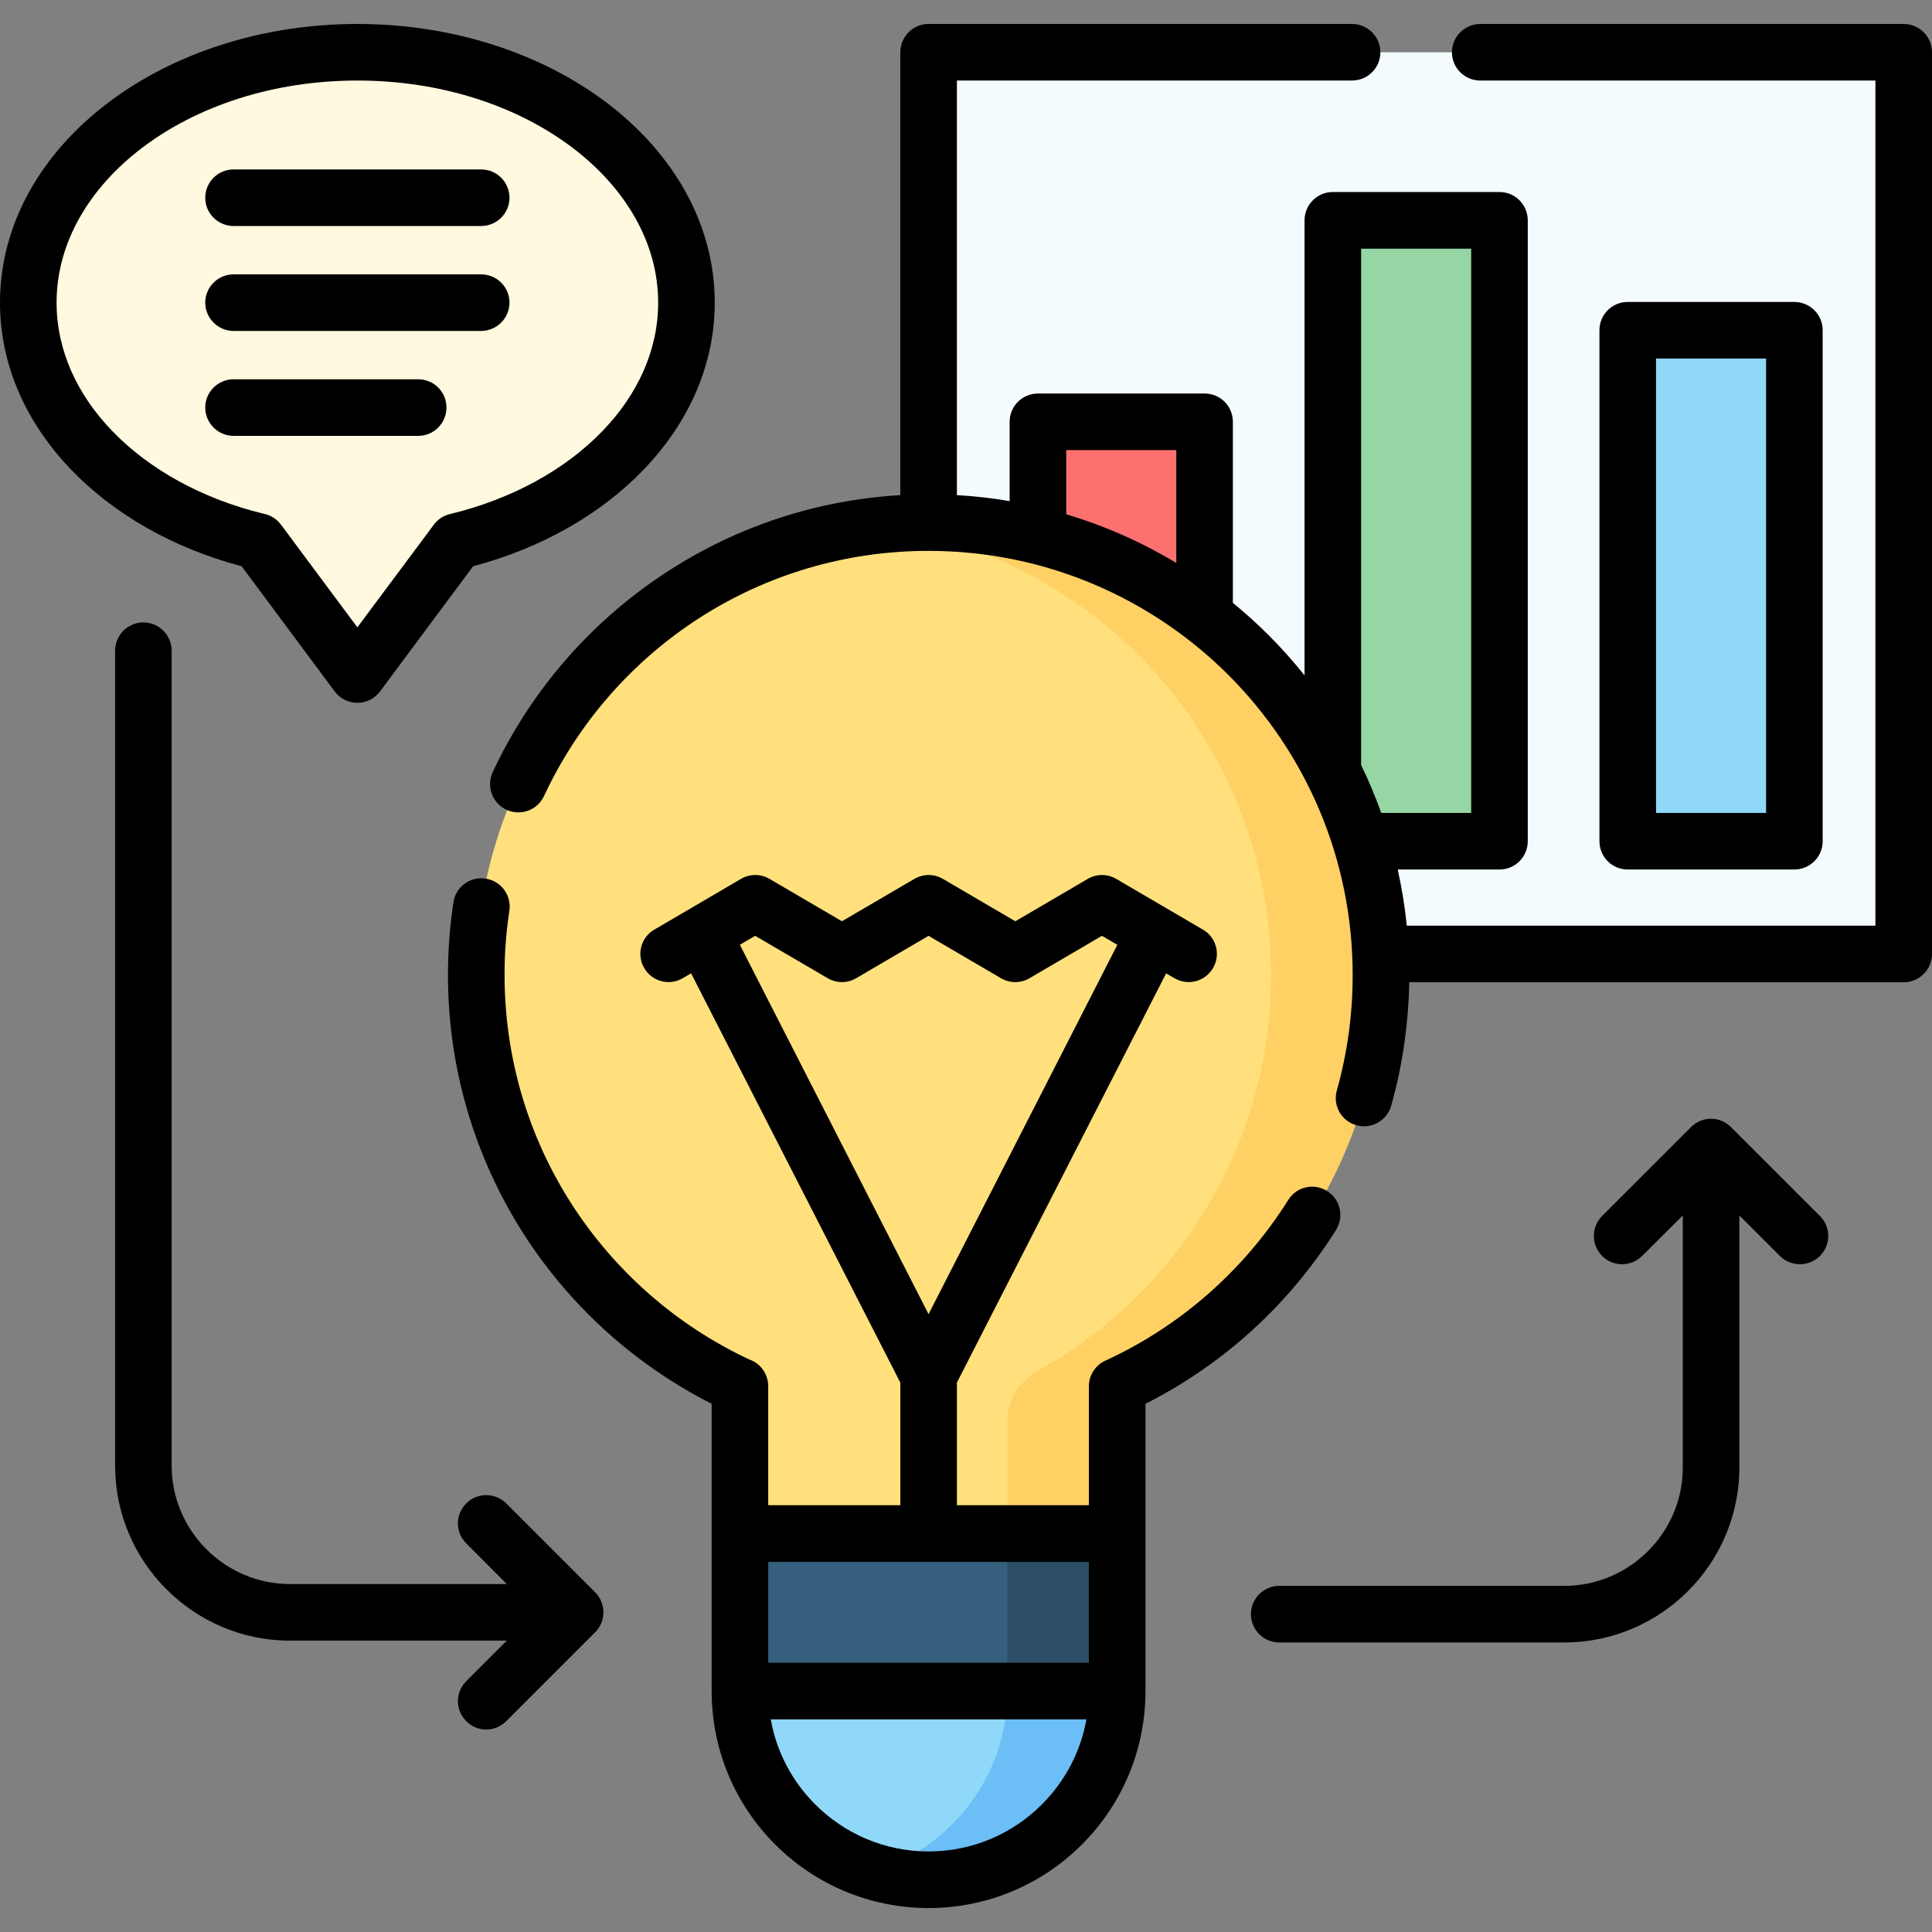 <svg width="92" height="92" viewBox="0 0 92 92" fill="none" xmlns="http://www.w3.org/2000/svg">
<rect x="0" y="0" width="92" height="92" fill="#808080" stroke="none"/>
<path fill-rule="evenodd" clip-rule="evenodd" d="M17.017 2.49C25.671 2.49 32.685 7.828 32.685 14.409C32.685 19.742 28.085 24.26 21.734 25.783L17.669 31.249C17.211 31.86 16.855 31.906 16.365 31.249L12.301 25.783C5.949 24.26 1.35 19.742 1.35 14.409C1.35 7.828 8.363 2.49 17.017 2.49V2.49Z" fill="#FFF9DF"/>
<path fill-rule="evenodd" clip-rule="evenodd" d="M45.266 45.424H89.606C90.181 45.424 90.655 44.955 90.655 44.38V3.534C90.655 2.959 90.181 2.49 89.606 2.49H45.266C44.691 2.49 44.217 2.959 44.217 3.534V44.38C44.217 44.955 44.691 45.424 45.266 45.424V45.424Z" fill="#F4FBFF"/>
<path fill-rule="evenodd" clip-rule="evenodd" d="M50.472 40.055H56.314C56.89 40.055 57.364 39.587 57.364 39.011V21.133C57.364 20.557 56.89 20.088 56.314 20.088H50.472C49.896 20.088 49.428 20.557 49.428 21.133V39.011C49.428 39.587 49.896 40.055 50.472 40.055Z" fill="#FC7070"/>
<path fill-rule="evenodd" clip-rule="evenodd" d="M64.515 10.492H70.357C70.933 10.492 71.406 10.966 71.406 11.541V39.011C71.406 39.587 70.933 40.055 70.357 40.055H64.515C63.939 40.055 63.465 39.587 63.465 39.011V11.541C63.465 10.966 63.939 10.492 64.515 10.492V10.492Z" fill="#95D6A4"/>
<path fill-rule="evenodd" clip-rule="evenodd" d="M78.558 15.723H84.4C84.976 15.723 85.444 16.197 85.444 16.773V39.011C85.444 39.587 84.976 40.055 84.4 40.055H78.558C77.982 40.055 77.508 39.587 77.508 39.011V16.773C77.508 16.197 77.982 15.723 78.558 15.723Z" fill="#90D8F9"/>
<path fill-rule="evenodd" clip-rule="evenodd" d="M44.217 24.887C56.116 24.887 65.758 34.529 65.758 46.428C65.758 54.475 61.347 61.494 54.807 65.192C53.788 65.763 53.202 66.552 53.202 67.754V73.026L44.441 74.727L35.237 73.026V67.754C35.237 66.613 34.59 65.732 33.623 65.187C27.087 61.489 22.676 54.47 22.676 46.428C22.676 34.529 32.324 24.887 44.217 24.887V24.887Z" fill="#FFE07D"/>
<path fill-rule="evenodd" clip-rule="evenodd" d="M44.217 24.887C56.116 24.887 65.758 34.529 65.758 46.428C65.758 54.475 61.347 61.494 54.807 65.192C53.788 65.763 53.202 66.552 53.202 67.754V73.026H47.971V67.754C47.971 66.552 48.557 65.763 49.57 65.192C56.111 61.494 60.527 54.475 60.527 46.428C60.527 35.415 52.265 26.333 41.604 25.045C42.46 24.938 43.331 24.887 44.217 24.887V24.887Z" fill="#FFD064"/>
<path fill-rule="evenodd" clip-rule="evenodd" d="M53.202 80.524C53.202 85.49 49.178 89.509 44.217 89.509C39.256 89.509 35.237 85.49 35.237 80.524L44.568 79.48L53.202 80.524Z" fill="#90D8F9"/>
<path fill-rule="evenodd" clip-rule="evenodd" d="M35.237 73.026H53.202V80.524H35.237V73.026Z" fill="#365E7D"/>
<path fill-rule="evenodd" clip-rule="evenodd" d="M53.202 80.524C53.202 85.49 49.178 89.509 44.217 89.509C43.31 89.509 42.429 89.372 41.604 89.122C45.287 88.001 47.971 84.578 47.971 80.524H53.202Z" fill="#6BBEF6"/>
<path fill-rule="evenodd" clip-rule="evenodd" d="M47.971 73.026H53.202V80.524H47.971V73.026Z" fill="#2B4D66"/>
<path d="M17.017 1.141C21.642 1.141 25.85 2.582 28.916 4.91C32.079 7.319 34.035 10.676 34.035 14.41C34.035 17.41 32.772 20.16 30.633 22.381C28.61 24.48 25.794 26.099 22.529 26.965L18.097 32.925C17.547 33.663 16.447 33.638 15.922 32.904L11.507 26.965C8.241 26.099 5.425 24.48 3.403 22.381C1.263 20.16 0 17.41 0 14.409C0 10.676 1.956 7.319 5.124 4.91C8.185 2.582 12.393 1.141 17.017 1.141V1.141ZM84.1 17.073H78.859V38.711H84.1V17.073ZM77.509 14.379H85.445C86.188 14.379 86.794 14.98 86.794 15.723V40.056C86.794 40.804 86.188 41.405 85.445 41.405H77.509C76.765 41.405 76.164 40.804 76.164 40.056V15.723C76.164 14.98 76.765 14.379 77.509 14.379V14.379ZM56.014 26.807V21.433H50.773V24.49C52.632 25.045 54.389 25.829 56.014 26.807ZM48.078 23.863V20.084C48.078 19.34 48.684 18.739 49.428 18.739H57.364C58.107 18.739 58.708 19.34 58.708 20.084V28.707C59.299 29.191 59.864 29.7 60.404 30.24C61.01 30.847 61.586 31.488 62.121 32.161V10.493C62.121 9.749 62.722 9.143 63.465 9.143H71.406C72.15 9.143 72.751 9.749 72.751 10.493V40.056C72.751 40.804 72.15 41.405 71.406 41.405H66.558C66.751 42.276 66.899 43.168 66.99 44.08H89.305V3.835H70.49C69.746 3.835 69.14 3.234 69.14 2.49C69.14 1.747 69.746 1.141 70.49 1.141H90.655C91.399 1.141 92 1.747 92 2.49V45.424C92 46.168 91.399 46.774 90.655 46.774H67.108C67.092 47.706 67.016 48.638 66.889 49.571C66.746 50.63 66.527 51.659 66.247 52.652C66.048 53.365 65.305 53.783 64.591 53.584C63.873 53.381 63.456 52.642 63.659 51.924C63.909 51.038 64.097 50.131 64.224 49.214C64.347 48.318 64.413 47.391 64.413 46.428C64.413 40.85 62.151 35.803 58.499 32.145C54.842 28.493 49.794 26.232 44.217 26.232C40.224 26.232 36.505 27.388 33.378 29.38C30.149 31.438 27.541 34.397 25.906 37.906C25.59 38.584 24.79 38.874 24.113 38.558C23.441 38.248 23.15 37.443 23.461 36.77C25.31 32.807 28.264 29.456 31.937 27.118C35.135 25.075 38.869 23.812 42.872 23.578V2.49C42.872 1.747 43.473 1.141 44.217 1.141H64.382C65.126 1.141 65.732 1.747 65.732 2.49C65.732 3.234 65.126 3.835 64.382 3.835H45.567V23.578C46.418 23.624 47.258 23.721 48.078 23.863V23.863ZM65.773 38.711H70.057V11.842H64.815V36.429C65.177 37.168 65.493 37.932 65.773 38.711ZM78.196 59.808C77.672 60.333 76.816 60.333 76.291 59.808C75.767 59.284 75.767 58.428 76.291 57.903L80.519 53.676C80.774 53.421 81.115 53.273 81.477 53.273C81.838 53.273 82.185 53.421 82.434 53.676L86.662 57.903C87.191 58.428 87.191 59.284 86.662 59.808C86.137 60.333 85.287 60.333 84.757 59.808L82.826 57.878V69.889C82.826 72.176 81.889 74.259 80.381 75.767C78.873 77.274 76.79 78.212 74.498 78.212H60.919C60.175 78.212 59.569 77.611 59.569 76.862C59.569 76.118 60.175 75.517 60.919 75.517H74.498C76.047 75.517 77.453 74.88 78.477 73.862C79.496 72.843 80.132 71.432 80.132 69.889V57.878L78.196 59.808ZM22.203 73.495C21.673 72.97 21.673 72.115 22.203 71.59C22.727 71.065 23.578 71.065 24.108 71.59L28.335 75.817C28.59 76.067 28.733 76.413 28.733 76.775C28.733 77.142 28.59 77.483 28.33 77.738L24.108 81.96C23.578 82.49 22.727 82.49 22.203 81.96C21.673 81.436 21.673 80.585 22.203 80.055L24.133 78.125H13.803C11.511 78.125 9.433 77.187 7.925 75.68C6.418 74.172 5.481 72.089 5.481 69.796V30.989C5.481 30.245 6.082 29.639 6.825 29.639C7.569 29.639 8.175 30.245 8.175 30.989V69.797C8.175 71.346 8.807 72.751 9.831 73.775C10.849 74.794 12.255 75.43 13.803 75.43H24.133L22.203 73.495ZM11.124 15.759C10.38 15.759 9.774 15.153 9.774 14.409C9.774 13.666 10.38 13.065 11.124 13.065H22.911C23.655 13.065 24.261 13.666 24.261 14.409C24.261 15.153 23.655 15.759 22.911 15.759H11.124ZM11.124 20.756C10.38 20.756 9.774 20.15 9.774 19.406C9.774 18.663 10.38 18.061 11.124 18.061H19.916C20.66 18.061 21.26 18.663 21.26 19.406C21.26 20.15 20.659 20.756 19.916 20.756H11.124ZM11.124 10.762C10.38 10.762 9.774 10.161 9.774 9.418C9.774 8.669 10.38 8.068 11.124 8.068H22.911C23.655 8.068 24.261 8.669 24.261 9.418C24.261 10.161 23.655 10.762 22.911 10.762H11.124ZM45.567 65.839V71.676H51.852V66.012C51.852 65.503 52.148 65.014 52.642 64.79C54.435 63.965 56.085 62.89 57.547 61.601C59.019 60.308 60.298 58.805 61.347 57.139C61.739 56.508 62.57 56.319 63.196 56.717C63.828 57.114 64.016 57.944 63.619 58.571C62.437 60.455 60.986 62.156 59.32 63.623C57.878 64.887 56.279 65.972 54.547 66.847V73.026V80.524C54.547 83.381 53.391 85.964 51.521 87.833C49.652 89.703 47.07 90.859 44.218 90.859C41.365 90.859 38.783 89.702 36.914 87.833C35.044 85.964 33.888 83.381 33.888 80.524V73.026V66.847C30.231 64.993 27.139 62.192 24.939 58.764C22.656 55.199 21.332 50.966 21.332 46.427C21.332 45.857 21.352 45.276 21.398 44.691C21.439 44.105 21.505 43.529 21.592 42.969C21.699 42.23 22.387 41.726 23.12 41.838C23.858 41.945 24.363 42.633 24.256 43.366C24.18 43.876 24.118 44.385 24.083 44.889C24.042 45.383 24.027 45.898 24.027 46.427C24.027 50.436 25.193 54.175 27.205 57.312C29.268 60.526 32.212 63.119 35.696 64.744C36.215 64.927 36.582 65.426 36.582 66.012V71.676H42.873V65.839L32.91 46.351L32.513 46.58C31.876 46.957 31.051 46.743 30.679 46.101C30.302 45.465 30.516 44.639 31.158 44.268L35.283 41.853C35.727 41.593 36.251 41.614 36.664 41.863L40.092 43.87L43.54 41.853C43.983 41.593 44.508 41.614 44.921 41.863L48.349 43.87L51.797 41.853C52.24 41.593 52.765 41.614 53.172 41.863L57.283 44.268C57.924 44.639 58.138 45.465 57.761 46.101C57.384 46.743 56.564 46.957 55.923 46.58L55.53 46.351L45.567 65.839ZM35.961 44.563L35.232 44.991L44.217 62.579L53.207 44.991L52.474 44.563L49.046 46.57C48.638 46.82 48.109 46.84 47.665 46.581L44.217 44.563L40.789 46.571C40.382 46.82 39.852 46.84 39.414 46.581L35.961 44.563ZM49.616 85.923C50.696 84.843 51.455 83.442 51.735 81.874H36.704C36.979 83.442 37.738 84.843 38.818 85.923C40.204 87.309 42.109 88.164 44.217 88.164C46.326 88.164 48.236 87.309 49.616 85.923ZM36.582 74.376V79.179H51.852V74.376H36.582ZM27.281 7.049C24.673 5.063 21.047 3.835 17.017 3.835C12.989 3.835 9.362 5.063 6.754 7.049C4.248 8.959 2.694 11.562 2.694 14.409C2.694 16.681 3.677 18.795 5.338 20.517C7.1 22.35 9.622 23.751 12.556 24.464C12.876 24.525 13.172 24.704 13.381 24.984L17.017 29.874L20.66 24.984C20.838 24.739 21.108 24.556 21.424 24.48C24.383 23.767 26.925 22.361 28.697 20.517C30.358 18.795 31.341 16.681 31.341 14.41C31.341 11.562 29.787 8.959 27.281 7.049V7.049Z" fill="black"/>
</svg>
